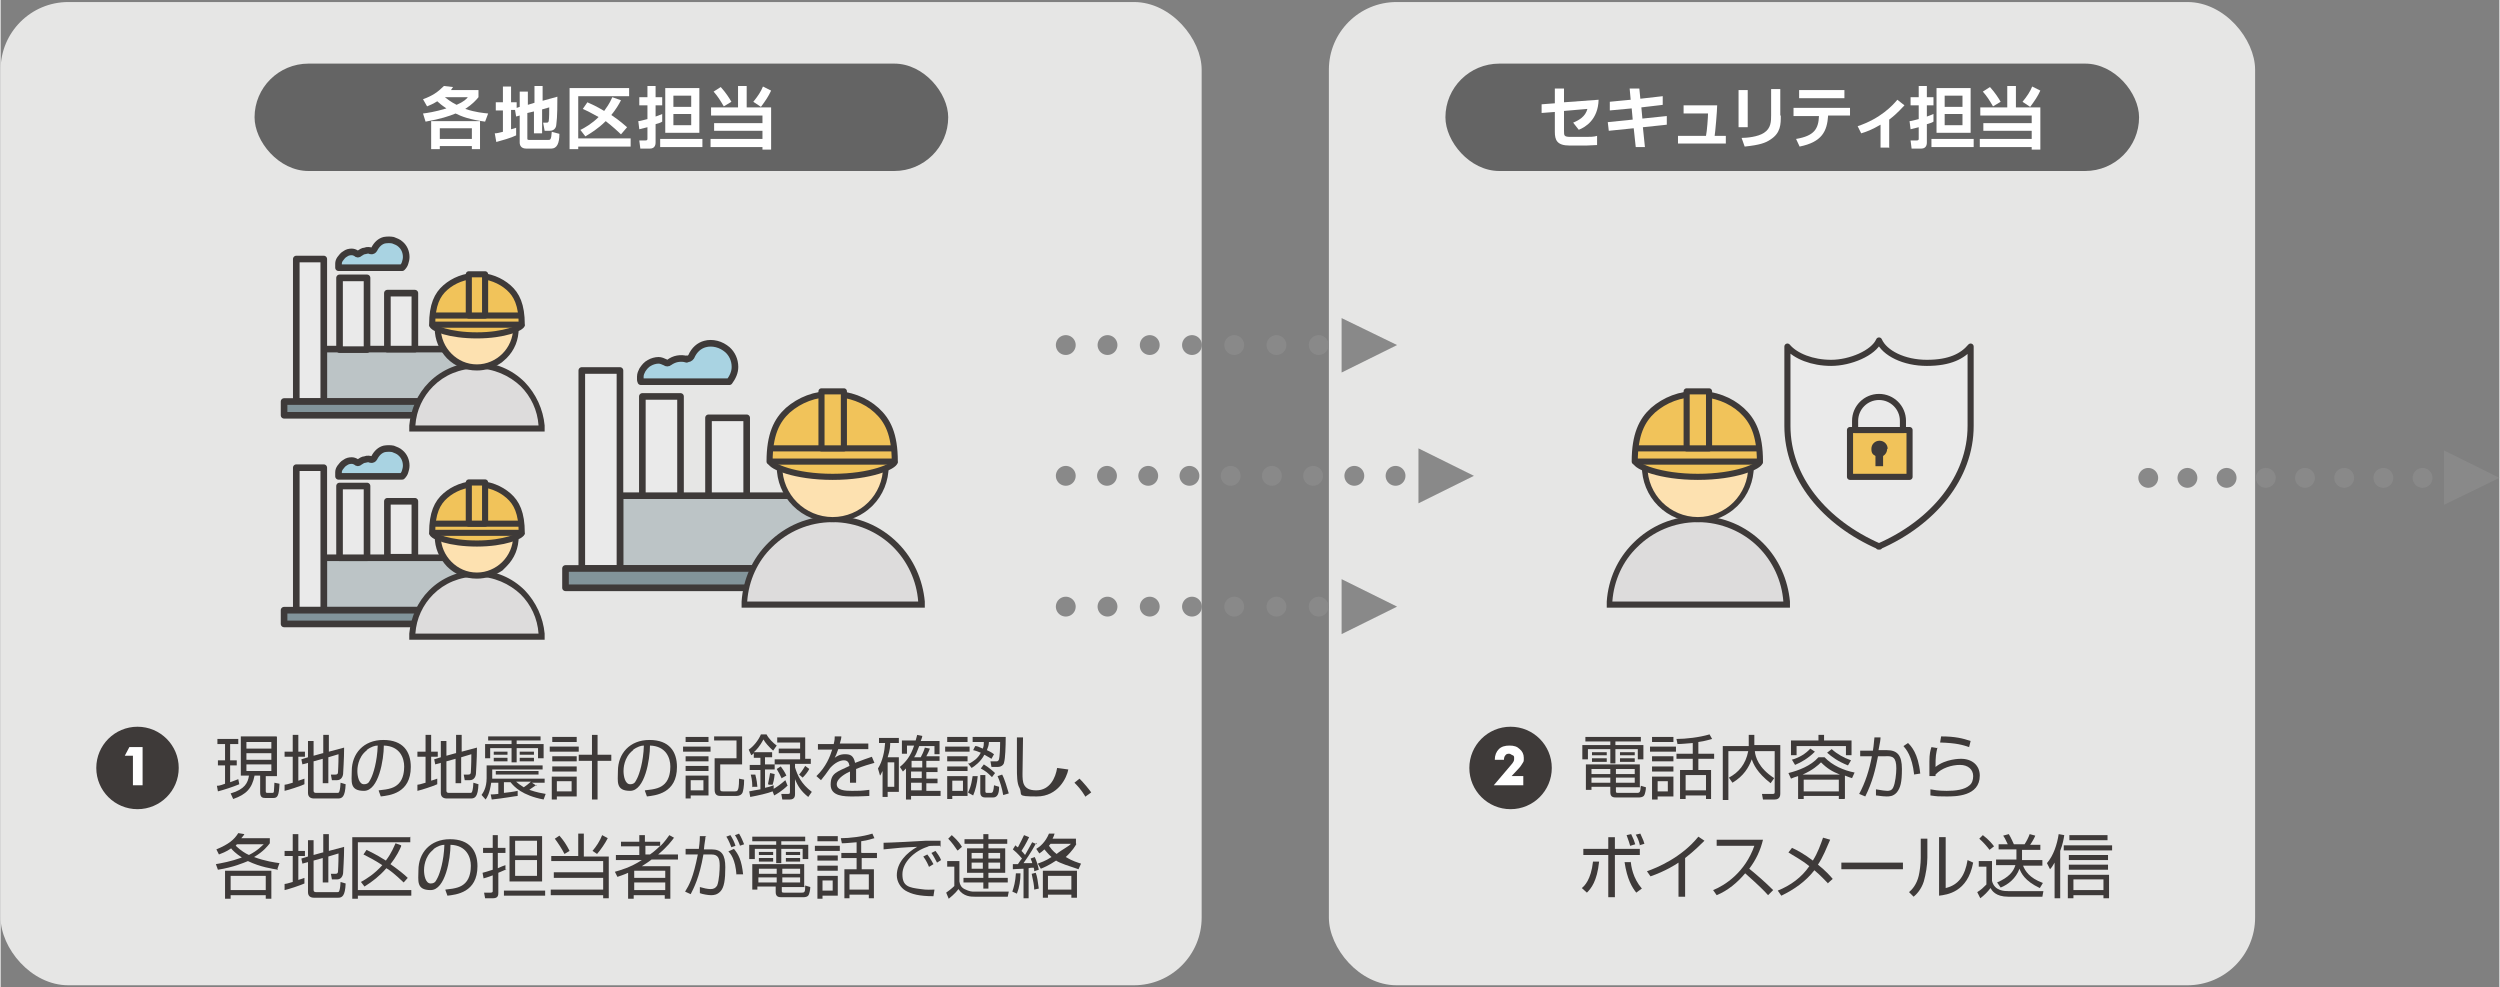 <?xml version="1.0" encoding="UTF-8"?>
<svg id="_レイヤー_2" data-name="レイヤー 2" xmlns="http://www.w3.org/2000/svg" width="173.2mm" height="68.4mm" viewBox="0 0 491 194">
  <rect x="0" y="0" width="491" height="194" fill="#808080" stroke="none"/>
  <defs>
    <style>
      .cls-1, .cls-2, .cls-3, .cls-4, .cls-5, .cls-6, .cls-7, .cls-8, .cls-9, .cls-10, .cls-11, .cls-12 {
        stroke: #3e3a39;
      }

      .cls-1, .cls-2, .cls-3, .cls-6, .cls-9 {
        fill: #f1c35a;
      }

      .cls-1, .cls-2, .cls-3, .cls-6, .cls-9, .cls-10, .cls-12 {
        stroke-width: 1.2px;
      }

      .cls-1, .cls-3, .cls-13, .cls-4, .cls-5, .cls-7, .cls-14, .cls-15, .cls-8, .cls-16, .cls-9, .cls-10, .cls-11, .cls-12 {
        stroke-linejoin: round;
      }

      .cls-2, .cls-4, .cls-5, .cls-17, .cls-18, .cls-8, .cls-9, .cls-11 {
        fill-rule: evenodd;
      }

      .cls-2, .cls-6 {
        stroke-miterlimit: 10;
      }

      .cls-19 {
        fill: #3e3a39;
      }

      .cls-19, .cls-20, .cls-21, .cls-22, .cls-23, .cls-17, .cls-24, .cls-18 {
        stroke-width: 0px;
      }

      .cls-3, .cls-13, .cls-4, .cls-5, .cls-7, .cls-14, .cls-15, .cls-8, .cls-16, .cls-10, .cls-11, .cls-12 {
        stroke-linecap: round;
      }

      .cls-20 {
        fill: #898989;
      }

      .cls-13 {
        stroke-dasharray: 0 0 0 7.7;
      }

      .cls-13, .cls-22, .cls-14, .cls-15, .cls-16, .cls-12 {
        fill: none;
      }

      .cls-13, .cls-14, .cls-15, .cls-16 {
        stroke: #898989;
        stroke-width: 3.9px;
      }

      .cls-4 {
        fill: #a9d3e2;
      }

      .cls-4, .cls-5, .cls-7, .cls-8, .cls-11 {
        stroke-width: 1.3px;
      }

      .cls-21 {
        fill: #e6e6e5;
      }

      .cls-23 {
        fill: #646464;
      }

      .cls-5 {
        fill: #bcc4c6;
      }

      .cls-17 {
        fill: #fde1b0;
      }

      .cls-24 {
        fill: #fff;
      }

      .cls-7, .cls-10, .cls-11 {
        fill: #eaeaea;
      }

      .cls-15 {
        stroke-dasharray: 0 0 0 8.1;
      }

      .cls-18 {
        fill: #dddcdc;
      }

      .cls-8 {
        fill: #82949a;
      }

      .cls-16 {
        stroke-dasharray: 0 0 0 8.3;
      }
    </style>
  </defs>
  <g id="_フォーマット" data-name="フォーマット">
    <g>
      <rect class="cls-22" width="491" height="194"/>
      <g>
        <g>
          <rect class="cls-21" y=".4" width="236" height="193.2" rx="13.3" ry="13.3"/>
          <g>
            <g>
              <ellipse class="cls-19" cx="26.9" cy="150.9" rx="8.1" ry="8.1"/>
              <path class="cls-24" d="m26,154.3v-5.8h-1.6l.9-1.7h2.6v7.5h-1.9Z"/>
            </g>
            <g>
              <path class="cls-19" d="m46.9,154.1c-1.2.5-3,1.1-4.2,1.4l-.2-1.1c.3,0,.5,0,1.6-.4v-3.6h-1.4v-1h1.4v-3.2h-1.5v-1h4.1v1h-1.6v3.2h1.3v1h-1.3v3.3c.9-.3,1.3-.5,1.6-.6l.2,1Zm7.4-9.3v7.7h-2.2v2.9c0,.3,0,.4.4.4h.8c.2,0,.4,0,.4-.3,0-.3.1-1.2.1-1.7l1,.2c-.1,2.4-.4,2.8-1.2,2.8h-1.6c-.5,0-1-.1-1-1.1v-3.3h-1.1c-.5,2.5-1.6,3.7-4.2,4.6l-.5-1.1c2.8-.8,3.4-2.1,3.6-3.5h-1.6v-7.7h7Zm-1.1,1h-4.9v1.3h4.9v-1.3Zm0,2.2h-4.9v1.3h4.9v-1.3Zm0,2.2h-4.9v1.3h4.9v-1.3Z"/>
              <path class="cls-19" d="m59.7,154.1c-.9.4-3,1.1-3.9,1.3v-1.2c.2,0,.6-.1,1.6-.4v-5.1h-1.6v-1h1.6v-3.3h1.1v3.3h1.3v1h-1.3v4.7c.7-.2.9-.3,1.2-.4v1Zm3.7-6.1v-3.6h1.1v3.3l3-.8c0,2.2-.2,5-.2,5.2-.1.7-.5,1.2-1.2,1.2h-1l-.2-1.1h.9c.4,0,.5-.2.5-.5,0-.3.1-1.2.1-3.5l-2,.6v5.1h-1.1v-4.8l-1.8.5v5.8c0,.3.2.4.5.4h4.1c.3,0,.4,0,.5-.4.1-.3.2-1.2.2-1.6l1,.3c-.1,2.5-.7,2.8-1.5,2.8h-4.7c-.7,0-1.2-.3-1.2-1.1v-5.9l-1.1.3-.2-1,1.3-.4v-3.2h1.1v2.9l1.8-.5Z"/>
              <path class="cls-19" d="m74.3,155.3c2.1-.2,3.1-.5,3.9-1.3,1-1,1.1-2.6,1.1-3.4,0-1.6-.8-4-4-4.1,0,2.7-1,8.9-3.9,8.9s-2.4-1.9-2.4-3.9c0-3.4,2.3-6.1,6.2-6.1s5.4,2.3,5.4,5.3c0,5.2-4.2,5.6-5.9,5.8l-.4-1.1Zm-2.3-7.9c-1.9,1.4-1.9,3.8-1.9,4.1,0,1,.3,2.6,1.3,2.6s1.1-.7,1.4-1.2c.4-.8,1.2-3.2,1.3-6.4-.5,0-1.3.2-2.2.9Z"/>
              <path class="cls-19" d="m85.8,154.1c-.9.4-3,1.1-3.9,1.3v-1.2c.2,0,.6-.1,1.6-.4v-5.1h-1.6v-1h1.6v-3.3h1.1v3.3h1.3v1h-1.3v4.7c.7-.2.9-.3,1.2-.4v1Zm3.7-6.1v-3.6h1.1v3.3l3-.8c0,2.2-.2,5-.2,5.2-.1.7-.5,1.2-1.2,1.2h-1l-.2-1.1h.9c.4,0,.5-.2.5-.5,0-.3.1-1.2.1-3.5l-2,.6v5.1h-1.1v-4.8l-1.8.5v5.8c0,.3.2.4.5.4h4.1c.3,0,.4,0,.5-.4.1-.3.2-1.2.2-1.6l1,.3c-.1,2.5-.7,2.8-1.5,2.8h-4.7c-.7,0-1.2-.3-1.2-1.1v-5.9l-1.1.3-.2-1,1.3-.4v-3.2h1.1v2.9l1.8-.5Z"/>
              <path class="cls-19" d="m105.3,154.2c-.2.2-1.2.8-1.4,1,1.4.5,2.6.7,3.2.8l-.4,1.1c-4.2-.8-5.8-2.5-6.5-3.4h-1.3v2.1c.9-.1,1.8-.2,2.7-.4v1c-.3,0-3,.5-5.1.7l-.2-1c.4,0,.7,0,1.5-.1v-2.2h-1.4c-.3,2.1-.8,2.9-1.1,3.3l-.8-.9c.3-.4,1-1.4,1-3.3v-2.5h11v.8h-9.9v1.8h10.3v.8h-2.5l.9.6Zm.8-9.5v.8h-4.7v.7h5.3v2.8h-1.1v-2h-4.2v2.8h-1v-2.8h-4.2v2h-1v-2.8h5.2v-.7h-4.6v-.8h10.3Zm-6.5,3v.6h-2.7v-.6h2.7Zm0,1.2v.7h-2.7v-.7h2.7Zm6.1,3.3h-8.4v-.7h8.4v.7Zm-4.4,1.4c.3.3.7.6,1.5,1.1.2-.1,1.1-.8,1.4-1.1h-2.9Zm3.5-5.9v.6h-2.8v-.6h2.8Zm0,1.2v.7h-2.8v-.7h2.8Z"/>
              <path class="cls-19" d="m113.6,146.7v1h-5.7v-1h5.7Zm-.4-1.9v1h-4.8v-1h4.8Zm0,3.8v1h-4.8v-1h4.8Zm0,2v1h-4.8v-1h4.8Zm0,2v3.9h-3.9v.6h-1v-4.5h4.8Zm-1,.9h-2.9v2h2.9v-2Zm5.1,3.6h-1.1v-7.6h-2.6v-1.2h2.6v-3.9h1.1v3.9h2.7v1.2h-2.7v7.6Z"/>
              <path class="cls-19" d="m126.6,155.3c2.1-.2,3.1-.5,3.9-1.3,1-1,1.1-2.6,1.1-3.4,0-1.6-.8-4-4-4.1,0,2.7-1,8.9-3.9,8.9s-2.4-1.9-2.4-3.9c0-3.4,2.3-6.1,6.2-6.1s5.4,2.3,5.4,5.3c0,5.2-4.2,5.6-5.9,5.8l-.4-1.1Zm-2.3-7.9c-1.9,1.4-1.9,3.8-1.9,4.1,0,1,.3,2.6,1.3,2.6s1.1-.7,1.4-1.2c.4-.8,1.2-3.2,1.3-6.4-.5,0-1.3.2-2.2.9Z"/>
              <path class="cls-19" d="m139.5,146.7v1h-5.4v-1h5.4Zm-.4-1.9v1h-4.5v-1h4.5Zm0,3.8v1h-4.5v-1h4.5Zm0,1.9v1h-4.5v-1h4.5Zm0,1.9v3.9h-3.5v.6h-1v-4.5h4.5Zm-1,.9h-2.5v2h2.5v-2Zm2.1-8.6h5.5v5.5h-4.3v4.8c0,.3,0,.5.5.5h2.4c.4,0,.5-.1.6-.4.2-.4.2-1.8.2-2.1l1,.2c0,1.4-.2,2.2-.3,2.5-.2.5-.7.7-1.2.7h-3c-.5,0-1.3,0-1.3-1.2v-6.2h4.3v-3.5h-4.4v-1Z"/>
              <path class="cls-19" d="m154.7,154.3c-1.1,1.1-2.3,1.8-2.7,2l-.3-.8c-1,.4-2.8.8-4.4,1.1l-.2-1.1c0,0,2-.4,2.2-.4v-3.8h-2.1v-1h2.1v-1.4h-1.3v-.9c-.2.2-.3.3-.5.4l-.5-1.1c.9-.6,1.9-1.8,2.4-3h1.1c.4.8,1.3,1.7,2,2.2l-.7,1c-.8-.7-1.6-1.6-1.9-2.2-.7,1.3-1.4,2.1-1.9,2.5h3.6v1h-1.4v1.4h1.9v1h-1.9v3.6c1-.2,1.4-.4,1.7-.5v.7c.4-.2,1.4-.9,2.3-1.7l.4,1Zm-7,.4c0-.5,0-1.4-.3-2.5h.9c0,.2.3.9.4,2.4h-.9Zm3.1-.7c.2-.8.3-1.6.4-2.1l.9.2c-.1,1.1-.3,1.8-.4,2.1h-.8Zm7.4-4.9h1v1h-3.1v.7c.5,1.6,1.2,3.2,3.3,4.8l-.7,1c-1.4-1.1-2.1-2.2-2.6-3.5v2.9c0,.3,0,1.1-1,1.1h-1.5l-.2-1.1h1.3c.3,0,.4,0,.4-.4v-5.4h-3v-1h5v-1.2h-4.2v-.9h4.2v-1.2h-4.5v-1h5.5v4.2Zm-4.7,3.9c-.2-.5-.7-1.4-1-1.9l.8-.5c.3.4.8,1.1,1.1,1.8l-.9.5Zm3.4-.8c.2-.2.6-.7,1.2-1.7l.8.6c-.3.6-.8,1.2-1.3,1.7l-.7-.6Z"/>
              <path class="cls-19" d="m165.2,144.7c0,.4-.1.7-.3,1.4h5.6v1.1h-5.9c-.3.9-.5,1.3-.7,1.7.4-.3,1-.7,2-.7s1.7.2,2,1.7c1.3-.5,2.4-.9,3.3-1.2l.5,1.2c-1,.3-2.2.6-3.6,1.2,0,.6,0,1.2,0,1.6s0,.8,0,1.1h-1.2c0-.4,0-.6,0-1.2s0-.7,0-1c-.7.3-2.6,1.3-2.6,2.5s1.6,1.3,3,1.3,1.8,0,3.4-.2v1.2c-.5,0-1.5.1-3.2.1s-4.4,0-4.4-2.3,1.2-2.5,3.7-3.7c-.1-.7-.4-1.1-1.1-1.1s-1.7.4-2.7,1.5c-.9,1.3-1,1.4-1.8,2.4l-.9-.8c1.9-1.8,2.7-3.9,3.1-5.2h-2.8v-1.1h3.1c.2-.8.2-1.1.2-1.5h1.3Z"/>
              <path class="cls-19" d="m176.5,148.8v6.8h-2.2v1h-1v-5.1c-.3.5-.3.7-.5.9l-.4-1.4c.9-1.4,1.3-3.4,1.4-5h-1.2v-1h3.9v1h-1.7c0,.5,0,1.3-.5,2.8h2.2Zm-.9,1h-1.3v4.8h1.3v-4.8Zm5.3-1.2c.4-.7.7-1.6.7-1.7l1,.2c-.2.5-.3.8-.7,1.5h2.6v.9h-2.6v1.3h2.2v.9h-2.2v1.3h2.2v.9h-2.2v1.5h2.8v1h-5.8v.7h-1v-6.1c-.2.2-.4.4-.6.6l-.6-.9c1.2-1,2.1-2.1,2.8-4.2h-1.4v1.6h-1v-2.6h2.7c.2-.6.2-.8.3-1.1l1,.2c0,.3-.1.4-.3,1h3.7v2.6h-1v-1.6h-3c-.4,1.1-.7,1.8-1,2.2h1.3Zm-1.9.9h0v1.3h2.1v-1.3h-2Zm2,2.1h-2.1v1.3h2.1v-1.3Zm0,2.2h-2.1v1.5h2.1v-1.5Z"/>
              <path class="cls-19" d="m190.4,146.7v1h-4.8v-1h4.8Zm-.4-1.9v1h-4v-1h4Zm0,3.8v1h-4v-1h4Zm0,2v.9h-4v-.9h4Zm0,1.9v3.9h-3v.6h-1v-4.5h4Zm-.9.9h-2.1v2h2.1v-2Zm1,2.3c.7-1.3.8-2.8.9-3.2h1c-.1,1.4-.5,2.9-.9,3.8l-.9-.5Zm.3-5.7c.7-.4,1.6-.9,2.2-2.1-.5-.2-1-.4-1.5-.5l.4-.8c.4,0,.6.1,1.5.5.2-.5.2-.9.2-1.3h-2.2v-1h6.5c0,2-.1,4.2-.3,4.9,0,.3-.3,1-1.3,1h-1.2l-.2-1.1h1.2c.4,0,.5-.4.5-.5.1-.4.2-1.8.2-3.3h-2.2c0,.6-.2,1.1-.4,1.6.9.4,1.1.6,1.4.8l-.5.9c-.3-.2-.7-.4-1.4-.8-.7,1.4-2,2.3-2.5,2.6l-.7-.9Zm3.1,2.4v3c0,.2,0,.4.3.4h.8c.4,0,.5-.4.6-1.5l1,.3c0,1.3-.3,2.1-1.2,2.1h-1.5c-.4,0-1-.1-1-1v-3.4h1Zm1.3.3c-1-1-1.3-1.2-2.2-1.7l.6-.8c1,.6,1.9,1.4,2.2,1.7l-.6.8Zm2.2,3.5c-.2-1.2-.6-2.6-1.1-3.7l.9-.3c.5.9,1,2.7,1.3,3.7l-1,.3Z"/>
              <path class="cls-19" d="m200.9,144.9c0,.1-.1,6-.1,7.1,0,1.6,0,3.3,2.7,3.3s3.8-2.5,4.1-4.4l2.2.3c-.3,1.6-2,5.3-6.2,5.3s-2.7-.3-3.4-1.7c-.5-.9-.5-2.4-.5-4s0-5.1,0-5.9h1.3Z"/>
              <path class="cls-19" d="m213.2,156.6c-.9-1.5-1.7-2.3-2.2-2.8l1-.8c.8.8,1.8,2,2.3,2.7l-1.1.8Z"/>
              <path class="cls-19" d="m54.5,170.9c-1.1-.2-3.4-.5-5.9-1.7-1,.4-2.8,1.2-5.9,1.7l-.4-1.1c1.1-.2,2.9-.5,5.1-1.3-1.2-.8-1.9-1.5-2.1-1.8-1,.7-1.9,1-2.4,1.2l-.5-1c2.4-1,3.5-1.9,4.3-3.2l1.2.2c-.2.4-.4.5-.6.8h5.6v1c-.4.5-1.2,1.6-3.1,2.7,2.1.8,4.2,1.1,5,1.2l-.4,1.1Zm-1.3,5.7h-1.1v-.7h-6.9v.7h-1.1v-5.5h9.1v5.5Zm-1.1-4.5h-6.9v2.8h6.9v-2.8Zm-5.6-6.2c-.1,0-.2.1-.3.3,1.1,1,1.9,1.5,2.6,1.8,1.8-.9,2.5-1.8,2.9-2.1h-5.1Z"/>
              <path class="cls-19" d="m59.7,173.6c-.9.4-3,1.1-3.9,1.3v-1.2c.2,0,.6-.1,1.6-.4v-5.1h-1.6v-1h1.6v-3.3h1.1v3.3h1.3v1h-1.3v4.7c.7-.2.9-.3,1.2-.4v1Zm3.7-6.1v-3.6h1.1v3.3l3-.8c0,2.2-.2,5-.2,5.2-.1.7-.5,1.2-1.2,1.2h-1l-.2-1.1h.9c.4,0,.5-.2.5-.5,0-.3.1-1.2.1-3.5l-2,.6v5.1h-1.1v-4.8l-1.8.5v5.8c0,.3.2.4.5.4h4.1c.3,0,.4,0,.5-.4.1-.3.2-1.2.2-1.6l1,.3c-.1,2.5-.7,2.8-1.5,2.8h-4.7c-.7,0-1.2-.3-1.2-1.1v-5.9l-1.1.3-.2-1,1.3-.4v-3.2h1.1v2.9l1.8-.5Z"/>
              <path class="cls-19" d="m80.5,164.4v1.1h-10.3v9.4h10.5v1.1h-10.5v.6h-1.1v-12.1h11.3Zm-1.8,1.9c-.3.7-.9,2-2.1,3.5,1.7,1.2,2.8,2.1,3.4,2.7l-.8.9c-1.8-1.7-2.7-2.4-3.4-2.8-1.3,1.5-2.7,2.6-4.3,3.6l-.7-.9c1.1-.6,2.7-1.6,4.2-3.3-1.5-1-2.9-1.7-3.7-2.1l.6-.9c1.9.9,3,1.6,3.8,2.1,1.2-1.6,1.6-2.8,1.9-3.4l1.1.4Z"/>
              <path class="cls-19" d="m87.4,174.8c2.1-.2,3.1-.5,3.9-1.3,1-1,1.1-2.6,1.1-3.4,0-1.6-.8-4-4-4.1,0,2.7-1,8.9-3.9,8.9s-2.4-1.9-2.4-3.9c0-3.4,2.3-6.1,6.2-6.1s5.4,2.3,5.4,5.3c0,5.2-4.2,5.6-5.9,5.8l-.4-1.1Zm-2.3-7.9c-1.9,1.4-1.9,3.8-1.9,4.1,0,1,.3,2.6,1.3,2.6s1.1-.7,1.4-1.2c.4-.8,1.2-3.2,1.3-6.4-.5,0-1.3.2-2.2.9Z"/>
              <path class="cls-19" d="m99.4,170.8c-.4.2-.7.3-1.6.7v3.9c0,.4,0,1.1-1,1.1h-1.6l-.2-1.1h1.3c.4,0,.4-.2.4-.3v-3.1c-1,.4-1.5.5-1.8.6l-.2-1.1c.5-.1,1-.3,2-.6v-3.3h-1.9v-1h1.9v-2.5h1v2.5h1.5v1h-1.5v3c.7-.3,1.1-.5,1.5-.6v1Zm7.6,5.2h-8.1v-1h8.1v1Zm-.6-2.8h-6.4v-8.9h6.4v8.9Zm-1-8h-4.3v2.9h4.3v-2.9Zm0,3.8h-4.3v3.1h4.3v-3.1Z"/>
              <path class="cls-19" d="m114.6,163.9v4.4h4.9v8.2h-1.1v-.6h-10.3v-1.1h10.3v-2.3h-9.7v-1.1h9.7v-2.2h-10.2v-1h5.3v-4.4h1.1Zm-3.8,3.9c-.5-1-1.3-2.2-1.9-3l.9-.6c.8.9,1.4,1.8,2,3l-1,.6Zm5.5-.6c.7-.8,1.5-2,1.9-3.1l1.1.6c-.5,1-1.4,2.3-2.1,3.1l-.9-.6Z"/>
              <path class="cls-19" d="m132.4,164.5c-.5.7-1.4,1.9-3.2,3.4h3.9v1h-5.2c-.6.5-1.3.9-1.9,1.3h5.6v6.4h-1.1v-.7h-6.1v.7h-1.1v-5.1c-1.1.5-1.6.6-2.1.8l-.5-1c1-.3,3-.8,5.3-2.3h-5.1v-1h4.6v-1.7h-3.6v-.9h3.6v-1.3h1.1v1.3h3v.9c1-1,1.5-1.8,1.8-2.2l.9.5Zm-1.8,6.6h-6.1v1.4h6.1v-1.4Zm0,2.3h-6.1v1.5h6.1v-1.5Zm-3-5.5c.3-.2,1-.7,2-1.7h-2.9v1.7h.9Z"/>
              <path class="cls-19" d="m138.5,164.4c0,.6-.2,1.2-.3,2.5h1.5c2,0,2.7,1.1,2.7,3.5s-.2,4-1,4.8c-.6.6-1.2.7-1.8.7s-1.7-.2-2.2-.4v-1.2c.7.2,1.5.4,2.1.4s1-.2,1.3-.7c.4-1,.5-3.1.5-3.9,0-1.4-.3-2.2-1.6-2.2h-1.6c-.8,4.6-1.9,6.6-2.5,7.8l-1.1-.5c.8-1.3,1.6-2.7,2.5-7.3h-2.4s0-1.1,0-1.1h2.6c.2-1.5.2-2.1.2-2.5h1.3Zm5.1,2.1c-.5-1.3-.8-1.8-1-2.1l.8-.3c.4.6.8,1.4,1,2.1l-.9.3Zm1,5.5c-.2-3.2-1.2-4.3-1.6-4.7l1.1-.5c.9,1.1,1.5,2.2,1.8,5h-1.3Zm.7-5.8c-.2-.6-.6-1.5-1-2.1l.8-.3c.5.8.7,1.4,1,2.1l-.9.3Z"/>
              <path class="cls-19" d="m158.2,165.3h-4.8v.7h5.3v2.8h-1.1v-2h-4.2v2.8h-1v-2.8h-4.2v2h-1.1v-2.8h5.3v-.7h-4.7v-.9h10.4v.9Zm-.1,9h-4.6v.7c0,.3,0,.4.4.4h3.5c.6,0,.7-.1.7-1.4l1,.3c0,.6-.2,1.3-.3,1.5-.2.5-.9.5-1.1.5h-4.2c-.5,0-1.2,0-1.2-1v-1.1h-3.6v.6h-1v-5h10.2v4.4Zm-5.6-1.9h-3.6v1h3.6v-1Zm0-1.7h-3.5v1h3.5v-1Zm-.7-3.3v.6h-2.8v-.6h2.8Zm0,1.2v.7h-2.8v-.7h2.8Zm5.3,2.1h-3.5v1h3.5v-1Zm0,1.7h-3.5v1h3.5v-1Zm0-5v.6h-2.8v-.6h2.8Zm0,1.2v.7h-2.8v-.7h2.8Z"/>
              <path class="cls-19" d="m164.9,166.2v1h-4.9v-1h4.9Zm-.4-1.9v1h-4v-1h4Zm0,3.8v1h-4v-1h4Zm0,2v1h-4v-1h4Zm0,2v3.9h-3v.6h-1v-4.5h4Zm-1,.9h-2v2h2v-2Zm5.7-5.4h3v1h-3v2.2h2.4v5.7h-1v-.7h-3.8v.7h-1v-5.7h2.4v-2.2h-3v-1h3v-2.1c-1.4.1-2.1.2-2.9.2l-.2-1c1.7,0,4.3-.3,6.2-.9l.4.9c-.5.1-1.1.4-2.6.6v2.2Zm1.4,4.2h-3.8v3h3.8v-3Z"/>
              <path class="cls-19" d="m184.6,166.2c-.4,0-.8,0-1.3,0s-.9,0-1.2.2c-2.5.8-4.9,3-4.9,5.4s1.3,2.6,3.6,2.9c1.2.2,2.1.1,2.7.1l-.2,1.3c-2.8,0-4.3-.4-5.5-1.1-1-.6-1.7-1.8-1.7-3,0-2.5,1.9-4.4,4-5.6-2.6.1-3.8.2-6.6.5v-1.3c1,0,7-.3,8.3-.4.4,0,2.7,0,2.9,0v1.3Zm-2.2,4.1c-.1-.3-.5-1.2-1.1-2l.8-.4c.6.8,1,1.5,1.2,1.9l-.8.5Zm1.6-.8c-.5-.9-.6-1.2-1.1-1.9l.8-.4c.3.4.9,1.2,1.1,1.8l-.8.5Z"/>
              <path class="cls-19" d="m188.4,169.2v4c.1.7.4,1.2,1,1.5,1,.5,1.5.5,1.9.5h6.8l-.2,1h-6.5c-.7,0-2.2,0-3.2-1.5-.7,1-1.7,1.7-1.9,1.9l-.5-1.2c.3-.2,1.1-.8,1.6-1.3v-3.8h-1.4v-1.1h2.5Zm-.4-2.1c-.4-.6-1.1-1.6-1.8-2.3l.7-.7c.3.3,1.3,1.1,2,2.3l-.8.7Zm9.8-1.3h-3.7v.9h3.3v4.8h-3.3v1h3.8v.9h-3.8v1.2h-1v-1.2h-3.9v-.9h3.9v-1h-3.2v-4.8h3.2v-.9h-3.7v-.9h3.7v-1h1v1h3.7v.9Zm-4.8,1.8h-2.2v1.1h2.2v-1.1Zm0,1.9h-2.2v1.2h2.2v-1.2Zm3.4-1.9h-2.3v1.1h2.3v-1.1Zm0,1.9h-2.3v1.2h2.3v-1.2Z"/>
              <path class="cls-19" d="m198.8,175.2c.3-.9.6-1.9.7-3.6h.9c0,1.4-.2,2.7-.7,4l-.9-.4Zm4.7-9.6c-.3.6-1.2,2.2-2.5,4,.4,0,1.3,0,1.7,0,0-.3-.2-.5-.3-.9l.8-.3c.3.6.7,1.8.8,2.5l-.9.3c0-.3,0-.4-.1-.7-.2,0-.7,0-1,.1v5.9h-1v-5.8c-.5,0-1.9.1-2.1.1v-1c.2,0,.3,0,1,0,.4-.6.6-.9.8-1.1-.1-.1-.8-1-1.8-1.8l.5-.8c.2.2.3.3.5.4.5-.9,1-2,1.2-2.4l1,.4c-.5,1.1-1.4,2.6-1.5,2.7.1.1.5.5.7.8.7-1.2,1-1.8,1.4-2.5l.9.4Zm-.4,9.2c0-.7-.2-1.8-.5-3.1l.8-.2c.3.8.4,1.6.6,3.1l-.9.2Zm8.3-9c-.2.4-.8,1.4-2.1,2.6,1.3.8,2.4,1.1,3,1.3l-.5,1.1c-1.8-.6-3.7-1.2-4.4-1.7-1.5,1-2.5,1.4-3,1.6l-.6-1c.5-.2,1.5-.5,2.7-1.3-.8-.7-1.1-1.2-1.4-1.5-.4.4-.7.6-1,.8l-.6-.9c.7-.4,1.8-1.3,2.5-3h1.1c-.1.4-.2.6-.4,1h4.6v1Zm0,10.6h-1v-.6h-4.6v.6h-1v-5.3h6.7v5.3Zm-1-4.3h-4.6v2.7h4.6v-2.7Zm-4.1-6.3c-.1.2-.2.2-.3.4.3.4.7,1,1.5,1.6,1.1-.9,2.6-1.6,2.8-2h-4Z"/>
            </g>
          </g>
          <g>
            <g>
              <g>
                <path class="cls-5" d="m63.5,78.9h29v-8.6c0-.5-.2-.9-.5-1.2h0c-.3-.3-.7-.5-1.2-.5h-27.3v10.3Z"/>
                <rect class="cls-7" x="76" y="57.6" width="5.4" height="11"/>
                <rect class="cls-7" x="66.6" y="54.6" width="5.4" height="14.1"/>
                <polygon class="cls-11" points="58.1 78.9 63.5 78.9 63.5 68.2 63.5 50.9 58.1 50.9 58.1 78.9"/>
                <polygon class="cls-8" points="93.9 78.9 92.9 78.9 63 78.9 56.8 78.9 55.7 78.9 55.7 81.6 93.9 81.6 93.9 78.9"/>
                <path class="cls-4" d="m72.9,49.3c-.4-.1-.8-.2-1.3,0-.4,0-.8.3-1.1.5-.2.2-.4.2-.6,0h0c-.3-.2-.6-.3-.9-.3-.5,0-.9.1-1.3.4-.4.2-.7.6-1,1-.2.3-.3.6-.3.9,0,.1,0,.2,0,.4s0,.2,0,.4h0s0,0,0,0h12.5c.3-.3.5-.6.6-1,.1-.3.2-.7.2-1.1,0-1-.4-1.9-1.1-2.5-.4-.4-1-.6-1.5-.8-.5-.1-1.1-.1-1.7,0-.8.2-1.5.8-2,1.8-.1.2-.4.4-.7.3h0Z"/>
              </g>
              <g>
                <g>
                  <g>
                    <path class="cls-18" d="m80.9,84.3v-.6c.3-3.1,1.6-5.9,3.7-8.1,2.4-2.4,5.6-3.7,9-3.7,3.4,0,6.6,1.3,9,3.7,2.2,2.2,3.5,5,3.7,8.1v.6s-25.4,0-25.4,0Z"/>
                    <path class="cls-19" d="m93.6,72.4c3.3,0,6.4,1.4,8.6,3.5,2,2,3.3,4.7,3.5,7.7h-24.2c.2-3,1.5-5.7,3.5-7.7,2.2-2.2,5.2-3.5,8.6-3.5h0m0-1.2h0c-3.5,0-6.9,1.4-9.4,3.9-2.3,2.3-3.6,5.3-3.9,8.5v1.2c0,0,1.2,0,1.2,0h25.4v-1.2c-.3-3.2-1.7-6.2-3.9-8.5-2.5-2.5-5.8-3.9-9.4-3.9h0Z"/>
                  </g>
                  <g>
                    <path class="cls-17" d="m93.6,72.2c-2.1,0-4-.8-5.4-2.3-1.5-1.5-2.3-3.4-2.3-5.4s.8-4,2.3-5.4c1.5-1.5,3.4-2.3,5.4-2.3s4,.8,5.4,2.3c1.5,1.5,2.3,3.4,2.3,5.4s-.8,4-2.3,5.4l-.4.4h0c-1.4,1.2-3.2,1.9-5.1,1.9h0Z"/>
                    <path class="cls-19" d="m93.6,57.4c2,0,3.8.8,5,2.1,1.3,1.3,2.1,3.1,2.1,5s-.8,3.7-2.1,5h0c-1.3,1.3-3.1,2.1-5,2.1h0c-2,0-3.7-.8-5-2.1-1.3-1.3-2.1-3.1-2.1-5s.8-3.7,2.1-5c1.3-1.3,3.1-2.1,5-2.1m0-1.2c-2.2,0-4.3.9-5.9,2.4-1.6,1.6-2.4,3.6-2.4,5.9s.9,4.3,2.4,5.9c1.6,1.6,3.6,2.4,5.9,2.4,1.8,0,3.5-.6,4.9-1.6h0c0,0,.9-.8.9-.8,1.6-1.6,2.4-3.6,2.4-5.9s-.9-4.3-2.4-5.9c-1.6-1.6-3.6-2.4-5.9-2.4h0Z"/>
                  </g>
                </g>
                <path class="cls-2" d="m84.8,63.8c0,.7,3.4,2.1,8.8,2.1s8.8-1.5,8.8-2.1"/>
                <g>
                  <path class="cls-9" d="m102.4,63.8c0-3.9-1-5.9-2.6-7.3-1.6-1.4-3.8-2.3-6.2-2.3s-4.6.9-6.2,2.3c-1.6,1.4-2.6,3.4-2.6,7.3h17.6Z"/>
                  <line class="cls-6" x1="84.8" y1="62" x2="102.3" y2="62"/>
                  <rect class="cls-1" x="92" y="53.9" width="3.2" height="8.1"/>
                </g>
              </g>
            </g>
            <g>
              <g>
                <path class="cls-5" d="m63.5,119.9h29v-8.6c0-.5-.2-.9-.5-1.2h0c-.3-.3-.7-.5-1.2-.5h-27.3v10.3Z"/>
                <rect class="cls-7" x="76" y="98.5" width="5.4" height="11"/>
                <rect class="cls-7" x="66.6" y="95.5" width="5.4" height="14.1"/>
                <polygon class="cls-11" points="58.1 119.9 63.5 119.9 63.5 109.1 63.5 91.9 58.1 91.9 58.1 119.9"/>
                <polygon class="cls-8" points="93.9 119.9 92.9 119.9 63 119.9 56.8 119.9 55.7 119.9 55.7 122.6 93.9 122.6 93.9 119.9"/>
                <path class="cls-4" d="m72.9,90.3c-.4-.1-.8-.2-1.3,0-.4,0-.8.3-1.1.5-.2.2-.4.2-.6,0h0c-.3-.2-.6-.3-.9-.3-.5,0-.9.1-1.3.4-.4.2-.7.6-1,1-.2.3-.3.6-.3.9,0,.1,0,.2,0,.4s0,.2,0,.4h0s0,0,0,0h12.5c.3-.3.5-.6.6-1,.1-.3.2-.7.2-1.1,0-1-.4-1.9-1.1-2.5-.4-.4-1-.6-1.5-.8-.5-.1-1.1-.1-1.7,0-.8.2-1.5.8-2,1.8-.1.2-.4.4-.7.3h0Z"/>
              </g>
              <g>
                <g>
                  <g>
                    <path class="cls-18" d="m80.9,125.2v-.6c.3-3.1,1.6-5.9,3.7-8.1,2.4-2.4,5.6-3.7,9-3.7,3.4,0,6.6,1.3,9,3.7,2.2,2.2,3.5,5,3.7,8.1v.6s-25.4,0-25.4,0Z"/>
                    <path class="cls-19" d="m93.6,113.3c3.3,0,6.4,1.4,8.6,3.5,2,2,3.3,4.7,3.5,7.7h-24.2c.2-3,1.5-5.7,3.5-7.7,2.2-2.2,5.2-3.5,8.6-3.5h0m0-1.2h0c-3.5,0-6.9,1.4-9.4,3.9-2.3,2.3-3.6,5.3-3.9,8.5v1.2c0,0,1.2,0,1.2,0h25.4v-1.2c-.3-3.2-1.7-6.2-3.9-8.5-2.5-2.5-5.8-3.9-9.4-3.9h0Z"/>
                  </g>
                  <g>
                    <path class="cls-17" d="m93.6,113.1c-2.1,0-4-.8-5.4-2.3-1.5-1.5-2.3-3.4-2.3-5.4s.8-4,2.3-5.4c1.5-1.5,3.4-2.3,5.4-2.3s4,.8,5.4,2.3c1.5,1.5,2.3,3.4,2.3,5.4s-.8,4-2.3,5.4l-.4.4h0c-1.4,1.2-3.2,1.9-5.1,1.9h0Z"/>
                    <path class="cls-19" d="m93.6,98.3c2,0,3.8.8,5,2.1,1.3,1.3,2.1,3.1,2.1,5s-.8,3.7-2.1,5h0c-1.3,1.3-3.1,2.1-5,2.1h0c-2,0-3.7-.8-5-2.1-1.3-1.3-2.1-3.1-2.1-5s.8-3.7,2.1-5c1.3-1.3,3.1-2.1,5-2.1m0-1.2c-2.2,0-4.3.9-5.9,2.4-1.6,1.6-2.4,3.6-2.4,5.9s.9,4.3,2.4,5.9c1.6,1.6,3.6,2.4,5.9,2.4,1.8,0,3.5-.6,5-1.6h0c0,0,.8-.8.8-.8,1.6-1.6,2.4-3.6,2.4-5.9s-.9-4.3-2.4-5.9c-1.6-1.6-3.6-2.4-5.9-2.4h0Z"/>
                  </g>
                </g>
                <path class="cls-2" d="m84.8,104.7c0,.7,3.4,2.1,8.8,2.1s8.8-1.5,8.8-2.1"/>
                <g>
                  <path class="cls-9" d="m102.4,104.7c0-3.9-1-5.9-2.6-7.3-1.6-1.4-3.8-2.3-6.2-2.3s-4.6.9-6.2,2.3c-1.6,1.4-2.6,3.4-2.6,7.3h17.6Z"/>
                  <line class="cls-6" x1="84.8" y1="102.9" x2="102.3" y2="102.9"/>
                  <rect class="cls-1" x="92" y="94.8" width="3.2" height="8.1"/>
                </g>
              </g>
            </g>
            <g>
              <g>
                <path class="cls-5" d="m121.7,111.7h40.3v-11.9c0-.7-.3-1.3-.7-1.7h0c-.4-.4-1-.7-1.7-.7h-37.9v14.3Z"/>
                <rect class="cls-7" x="139.1" y="82.1" width="7.5" height="15.3"/>
                <rect class="cls-7" x="126.1" y="77.9" width="7.5" height="19.5"/>
                <polygon class="cls-11" points="114.2 111.7 121.7 111.7 121.7 96.8 121.7 72.8 114.2 72.8 114.2 111.7"/>
                <polygon class="cls-8" points="164 111.7 162.6 111.7 121.1 111.7 112.4 111.7 111 111.7 111 115.5 164 115.5 164 111.7"/>
                <path class="cls-4" d="m134.8,70.6c-.6-.2-1.2-.2-1.8-.1-.6.1-1.2.4-1.6.7-.2.2-.6.2-.8,0h0c-.4-.2-.9-.4-1.3-.4-.6,0-1.3.2-1.8.5-.6.3-1,.8-1.4,1.4-.2.4-.4.8-.4,1.3,0,.2,0,.3,0,.5s0,.3.1.5h0s0,0,0,0h17.4c.3-.4.6-.9.8-1.4.2-.5.3-1,.3-1.5,0-1.4-.6-2.6-1.5-3.4-.6-.5-1.3-.9-2.1-1.1-.8-.2-1.6-.2-2.3,0-1.1.3-2.1,1.1-2.7,2.5-.2.3-.6.5-.9.4h0Z"/>
              </g>
              <g>
                <g>
                  <g>
                    <path class="cls-18" d="m146.1,118.9v-.6c.3-4.2,2.1-8.1,5.1-11.1,3.3-3.3,7.6-5.1,12.3-5.1,4.7,0,9,1.8,12.3,5.1,3,3,4.8,6.9,5.1,11.1v.6s-34.8,0-34.8,0Z"/>
                    <path class="cls-19" d="m163.5,102.6c4.6,0,8.9,1.9,11.9,4.9,2.8,2.8,4.6,6.6,4.9,10.7h-33.6c.3-4.2,2.1-8,4.9-10.7,3-3,7.2-4.9,11.9-4.9h0m0-1.2h0c-4.8,0-9.3,1.9-12.7,5.3-3.1,3.1-4.9,7.1-5.2,11.5v1.2c0,0,1.2,0,1.2,0h34.8v-1.2c-.4-4.3-2.2-8.4-5.3-11.5-3.4-3.4-7.9-5.3-12.7-5.3h0Z"/>
                  </g>
                  <g>
                    <path class="cls-17" d="m163.5,102.1c-2.8,0-5.4-1.1-7.4-3.1s-3.1-4.6-3.1-7.4,1.1-5.4,3.1-7.4c2-2,4.6-3.1,7.4-3.1s5.4,1.1,7.4,3.1c2,2,3.1,4.6,3.1,7.4s-1.1,5.4-3.1,7.4l-.4.4h0c-1.9,1.7-4.4,2.6-7,2.7h0Z"/>
                    <path class="cls-19" d="m163.5,81.8c2.7,0,5.2,1.1,7,2.9,1.8,1.8,2.9,4.3,2.9,7s-1.1,5.2-2.9,7h0c-1.8,1.8-4.3,2.9-7,2.9h0c-2.7,0-5.2-1.1-7-2.9-1.8-1.8-2.9-4.3-2.9-7s1.1-5.2,2.9-7c1.8-1.8,4.3-2.9,7-2.9m0-1.2c-3,0-5.7,1.1-7.8,3.2-2.1,2.1-3.2,4.9-3.2,7.8s1.1,5.7,3.2,7.8c2.1,2.1,4.9,3.2,7.8,3.2,2.6,0,5-.9,6.9-2.4h0s.9-.8.9-.8c2.1-2.1,3.2-4.9,3.2-7.8s-1.2-5.7-3.2-7.8c-2.1-2.1-4.9-3.2-7.8-3.2h0Z"/>
                  </g>
                </g>
                <path class="cls-2" d="m151.3,90.7c0,.9,4.7,3,12.2,3s12.2-2.1,12.2-3"/>
                <g>
                  <path class="cls-9" d="m175.7,90.7c0-5.4-1.4-8.1-3.6-10.1-2.2-2-5.3-3.2-8.7-3.2s-6.4,1.2-8.7,3.2c-2.2,2-3.6,4.8-3.6,10.1h24.5Z"/>
                  <line class="cls-6" x1="151.4" y1="88.1" x2="175.6" y2="88.1"/>
                  <rect class="cls-1" x="161.3" y="76.9" width="4.4" height="11.2"/>
                </g>
              </g>
            </g>
          </g>
          <rect class="cls-23" x="49.9" y="12.5" width="136.3" height="21.1" rx="10.6" ry="10.6"/>
          <g>
            <path class="cls-24" d="m83,19.5c1.9-.7,2.9-1.4,4.1-2.6l1.8.2c-.2.3-.3.4-.4.6h5.4v1.4c-.4.5-1.2,1.4-2.6,2.3,2.1.7,3.6.8,4.5.9l-.6,1.6c-3-.4-4.6-1-5.8-1.6-1.2.5-3,1.1-5.9,1.6l-.5-1.6c.8-.1,2.3-.3,4.6-1-.9-.6-1.5-1.1-1.8-1.4-.8.5-1.5.8-2,1l-.8-1.4Zm11.2,4.3v5.5h-1.6v-.6h-6.3v.6h-1.7v-5.5h9.6Zm-7.9,1.4v2.1h6.3v-2.1h-6.3Zm1-6.1c.4.3,1.1.9,2.3,1.5,1.4-.6,2-1.2,2.2-1.5h-4.5Z"/>
            <path class="cls-24" d="m101.1,21.6h-.8v3.8c.5-.1.7-.2,1-.3v1.5c-1,.5-2.8,1-3.9,1.3l-.3-1.7c.4,0,.8-.1,1.6-.3v-4.2h-1.4v-1.6h1.4v-3.1h1.6v3.1h1.1v1.1l.6-.2v-3h1.6v2.6l1.3-.4v-3.3h1.6v2.9l2.9-.8c0,1.2,0,4.1-.2,5.4,0,.4-.2,1.3-1.3,1.3h-1l-.3-1.6h.6c.3,0,.4,0,.5-.3.1-.5.1-2.1.1-2.7l-1.4.4v4.7h-1.6v-4.3l-1.3.3v5c0,.2,0,.3.4.3h3.7c.4,0,.6,0,.7-1.6l1.5.4c0,1.9-.5,2.9-1.6,2.9h-4.9c-1,0-1.3-.6-1.3-1.2v-5.3l-.7.2-.2-1.2Z"/>
            <path class="cls-24" d="m111.8,17.3h11.7v1.6h-10v8.3h10.3v1.6h-10.3v.5h-1.7v-12Zm2,8.3c1-.5,2.4-1.3,3.7-2.6-1.6-.9-2.6-1.4-3.1-1.6l.9-1.3c.7.3,1.8.8,3.3,1.7.4-.6,1-1.3,1.6-2.7l1.7.6c-.4.8-1,1.8-1.9,2.9,1.8,1.2,2.6,2,3.1,2.4l-1.2,1.4c-.5-.5-1.6-1.5-3-2.6-1.5,1.5-3,2.4-4,3l-1-1.3Z"/>
            <path class="cls-24" d="m125.3,23.8c.4,0,.9-.2,1.8-.4v-2.7h-1.6v-1.6h1.6v-2.2h1.6v2.2h1.3v1.6h-1.3v2.2c.3-.1.6-.2,1.3-.5v1.5c-.3.2-.6.3-1.3.5v3.6c0,.2,0,1.2-1.1,1.2h-1.9l-.2-1.6h1.2c.3,0,.4-.1.4-.3v-2.3c-.8.2-1.2.3-1.6.4l-.2-1.6Zm12.6,3.5v1.6h-8.3v-1.6h8.3Zm-.6-10v8.8h-6.7v-8.8h6.7Zm-5.1,1.5v2.2h3.5v-2.2h-3.5Zm0,3.6v2.2h3.5v-2.2h-3.5Z"/>
            <path class="cls-24" d="m144.9,16.9h1.7v4.2h4.8v8.3h-1.7v-.5h-10.2v-1.6h10.2v-1.6h-9.5v-1.5h9.5v-1.5h-10.1v-1.6h5.3v-4.2Zm-3.4.2c1,1.1,1.7,2.2,2.1,2.9l-1.5.9c-.7-1.2-1.2-2-2-2.9l1.4-.9Zm9.9.7c-.5,1.1-1.1,2-2,3.2l-1.5-1c.9-1.1,1.5-2,1.9-3l1.6.8Z"/>
          </g>
        </g>
        <g>
          <rect class="cls-21" x="261" y=".4" width="182" height="193.2" rx="13.3" ry="13.3"/>
          <g>
            <g>
              <ellipse class="cls-19" cx="296.7" cy="150.9" rx="8.1" ry="8.1"/>
              <path class="cls-24" d="m299.2,154.3h-5.8l3.4-4c.2-.2.4-.5.5-.7s.1-.4.1-.6c0-.3,0-.5-.3-.6s-.4-.3-.7-.3-.6.1-.7.3c-.2.2-.3.5-.3.9h0c0,0-1.8,0-1.8,0h0c0-.9.3-1.6.8-2.1s1.2-.7,2.1-.7,1.5.2,2,.7c.5.4.8,1,.8,1.7s0,.7-.2,1c-.2.3-.4.7-.8,1.1l-1.4,1.5h2.3v1.6Z"/>
            </g>
            <g>
              <path class="cls-19" d="m322.3,145.7h-5v.7h5.5v2.8h-1.1v-2h-4.4v2.8h-1v-2.8h-4.4v2h-1.1v-2.8h5.5v-.7h-4.9v-.9h10.9v.9Zm-.1,9h-4.8v.7c0,.3,0,.4.4.4h3.7c.6,0,.7-.1.8-1.4l1,.3c0,.6-.2,1.3-.3,1.5-.2.5-1,.5-1.1.5h-4.4c-.5,0-1.2,0-1.2-1v-1.1h-3.7v.6h-1.1v-5h10.6v4.4Zm-5.9-1.9h-3.7v1h3.7v-1Zm0-1.7h-3.7v1h3.7v-1Zm-.7-3.3v.6h-2.9v-.6h2.9Zm0,1.2v.7h-2.9v-.7h2.9Zm5.5,2.1h-3.7v1h3.7v-1Zm0,1.7h-3.7v1h3.7v-1Zm0-5v.6h-2.9v-.6h2.9Zm0,1.2v.7h-2.9v-.7h2.9Z"/>
              <path class="cls-19" d="m329.2,146.7v1h-5.1v-1h5.1Zm-.5-1.9v1h-4.2v-1h4.2Zm0,3.8v1h-4.2v-1h4.2Zm0,2v1h-4.2v-1h4.2Zm0,2v3.9h-3.1v.6h-1.1v-4.5h4.2Zm-1.1.9h-2v2h2v-2Zm6-5.4h3.1v1h-3.1v2.2h2.5v5.7h-1v-.7h-4v.7h-1.1v-5.7h2.5v-2.2h-3.2v-1h3.2v-2.1c-1.4.1-2.2.2-3,.2l-.2-1c1.8,0,4.5-.3,6.5-.9l.5.9c-.5.1-1.2.4-2.7.6v2.2Zm1.5,4.2h-4v3h4v-3Z"/>
              <path class="cls-19" d="m343.5,144.4h1.1v2h5.1v9.5c0,.3,0,1.2-1.1,1.2h-2.3l-.2-1.1h2.1c.2,0,.4,0,.4-.3v-8.1h-3.9c.1,1.1.7,3.3,3.8,5.3l-.7,1c-2.7-2.1-3.4-3.8-3.7-4.7-.6,1.6-1.6,3.3-3.8,4.6l-.7-1c1.9-1,3.3-2.6,3.8-5.2h-3.9v9.6h-1.1v-10.6h5.1v-2Z"/>
              <path class="cls-19" d="m362.3,157h-1.1v-.6h-6.9v.6h-1.1v-4.5c-.6.2-1,.3-1.4.5l-.5-1.1c2-.5,4.4-1.4,5.9-3.1h1.2c1.5,1.6,3.8,2.6,5.9,3l-.5,1.1c-.4-.1-.6-.2-1.4-.5v4.5Zm-4-12.6v1.1h5.4v2.9h-1.1v-1.8h-9.7v1.8h-1.1v-2.9h5.4v-1.1h1.1Zm-6.4,4.9c1.5-.4,2.8-1.2,3.7-2.2l.9.6c-1.3,1.3-2.7,2.1-3.9,2.6l-.6-1Zm9.5,2.9c-1.5-.6-2.5-1.2-3.7-2.4-.6.6-1.6,1.5-3.6,2.4h7.3Zm-.2,1h-6.9v2.3h6.9v-2.3Zm-1.4-6c1.1,1,2.4,1.7,3.8,2.2l-.6,1c-2-.8-3.2-1.7-4.1-2.5l.9-.7Z"/>
              <path class="cls-19" d="m369.4,144.9c0,.4-.1,1-.4,2.5h1.6c2.1,0,3,1,3,3.7s-.3,3.7-1,4.6c-.7.8-1.5.8-2,.8-.9,0-1.8-.2-2.1-.2v-1.2c1.1.2,1.9.3,2.2.3s.9,0,1.2-.7c.4-.8.6-2.7.6-3.7,0-2.2-.7-2.5-2.2-2.4h-1.4c-.5,2.6-1.1,5.1-2.5,7.9l-1.2-.5c1.2-2.2,2-4.7,2.5-7.4h-2.3s0-1.1,0-1.1h2.5c.2-1.2.2-1.9.3-2.6h1.3Zm6.6,7.3c-.4-3.7-1.6-5-2.1-5.6l.9-.6c.6.6,2,2,2.4,6l-1.3.2Z"/>
              <path class="cls-19" d="m380.6,146.8c-.3,1.3-.4,1.7-.4,3.9,2-1.6,4.8-1.6,5-1.6,2.2,0,3.7,1.3,3.7,3.3,0,4.1-4.8,4.1-6.5,4.1s-1.8,0-3.2-.2v-1.2c.6.1,1.5.3,3.2.3s3.5-.2,4.5-1.1c.5-.4.7-1.1.7-1.8,0-1.3-1-2.2-2.6-2.2s-3.6.6-4.8,1.9c0,.1,0,.1,0,.3h-1.2c0-.5,0-2.6,0-2.9,0-1.5.2-2.2.4-2.8l1.2.2Zm6.2,0c-1.2-.4-2.4-.8-5.7-.9l.2-1.2c2.8,0,4.3.4,5.8.9l-.3,1.2Z"/>
              <path class="cls-19" d="m310.7,174.5c.5-.4,1.8-1.6,2.2-5.2h1.2c-.4,3.9-1.6,5.3-2.4,6.1l-1-.9Zm6.5-10v2.3h4.9v1.2h-4.9v8.3h-1.3v-8.3h-4.9v-1.2h4.9v-2.3h1.3Zm3.1,4.7c.1,1,.4,3.3,2.2,5.4l-1.1.8c-.8-1-1.8-2.6-2.3-6h1.2Zm-.1-3c-.1-.4-.3-1-.7-2.1l.9-.2c.5,1.1.6,1.3.8,2l-1,.3Zm1.9-.2c-.2-.8-.4-1.3-.8-2l.9-.2c.6,1.3.7,1.6.8,2l-1,.3Z"/>
              <path class="cls-19" d="m331,176.2h-1.3v-6.7c-.4.3-2.6,1.7-5.5,2.7l-.7-1c2-.7,6.8-2.7,10.1-6.8l1.2.8c-.5.5-2.1,2.1-3.8,3.4v7.6Z"/>
              <path class="cls-19" d="m336.5,174.9c2.3-.9,6.3-3.5,8.1-8.7h-7.4v-1.2h9.1c-.5,2.1-1.4,4-2.7,5.7,1.6,1.3,3.2,2.7,4.7,4.2l-1,1c-.8-.9-1.8-1.9-4.5-4.3-1.5,1.8-3.4,3.4-5.6,4.3l-.7-1Z"/>
              <path class="cls-19" d="m359.1,173.6c-.6-.6-1.4-1.5-2.7-2.6-1.7,2.2-4,3.8-6.5,5l-.7-1c2.5-1,4.7-2.6,6.2-4.8-1.6-1.3-3.2-2.1-4.1-2.7l.7-.9c.9.4,2.4,1.2,4.1,2.5,1-1.6,1.5-3.1,2-4.5l1.4.4c-.7,1.6-1.4,3.4-2.4,4.9,1.5,1.2,2.4,2.2,2.9,2.8l-1,.9Z"/>
              <path class="cls-19" d="m373.8,169.5v1.3h-12.1v-1.3h12.1Z"/>
              <path class="cls-19" d="m378.6,168.5c0,1.5-.3,3.3-.7,4.7-.5,1.6-1.5,2.6-2,3l-.9-.9c.6-.5,1.5-1.5,1.9-3.2.2-.8.4-2.4.4-3.5v-3.8h1.3v3.7Zm3.6,6c2.5-.6,3.8-2.4,4.3-5.5l1.1.5c-1.1,5.9-5.2,6.3-6.7,6.5v-11.5h1.3v10Z"/>
              <path class="cls-19" d="m391.3,169.2v3.9c.5,2,2.5,2,3.2,2h6.9l-.2,1.1h-6.7c-2.5,0-3.2-1.2-3.5-1.7-.5.7-1.3,1.5-2,2l-.6-1.2c.8-.5,1.1-.8,1.8-1.5v-3.5h-1.5v-1.1h2.6Zm-.4-2.1c-.6-.8-1.3-1.6-2.1-2.3l.7-.7c1.2.9,1.9,1.8,2.2,2.2l-.9.7Zm10.3,1.9v1.1h-3.8c.4,1,1.2,2.4,3.9,3.4l-.6,1c-3-1.4-3.7-3-4-3.8-.7,1.9-2.2,3.1-3.7,3.7l-.7-1c2.3-1,3.2-2.1,3.6-3.4h-3.8v-1.1h4v-2h-3.5v-1h1.8c-.5-1.1-.7-1.4-.9-1.7l1.1-.3c.5.8.8,1.6,1,2h2.1c.4-.6.8-1.4,1-2l1.1.3c0,.1-.5,1.1-1,1.8h2v1h-3.6v2h4Z"/>
              <path class="cls-19" d="m404.7,176.5h-1.1v-7c-.4.7-.6,1-.9,1.3l-.6-1.2c1.3-1.5,2-3.7,2.3-5.7l1.1.2c-.1.7-.3,1.8-.8,3.1v9.4Zm10.2-9.4h-9.5v-1h9.5v1Zm-.6,9.4h-1.1v-.6h-5.9v.6h-1.1v-4.6h8.1v4.6Zm-.2-7.5h-7.7v-1h7.7v1Zm0,1.9h-7.7v-1h7.7v1Zm-.1-5.8h-7.5v-1h7.5v1Zm-.8,7.7h-5.9v2.1h5.9v-2.1Z"/>
            </g>
          </g>
          <g>
            <g>
              <path class="cls-10" d="m369.2,107.4c-10.8-4.7-18.1-13.5-18.1-23.7s0-10.4,0-15.6c1.6,1.9,4.9,3.2,8.6,3.2s8.3-1.9,9.4-4.4c1.1,2.5,4.9,4.4,9.4,4.4s7-1.3,8.6-3.2c0,5.2,0,10.4,0,15.6,0,10.1-7.3,19-18.1,23.7h0Z"/>
              <g>
                <rect class="cls-3" x="363.4" y="84.5" width="11.7" height="9.2"/>
                <path class="cls-12" d="m373.9,84.5h-9.5v-1.8c0-2.6,2.1-4.7,4.7-4.7h0c2.6,0,4.7,2.1,4.7,4.7v1.8Z"/>
                <path class="cls-19" d="m370.8,88.2c0-.9-.7-1.6-1.6-1.6s-1.6.7-1.6,1.6.3,1.1.8,1.4v2h1.5v-2c.5-.3.8-.8.8-1.4Z"/>
              </g>
            </g>
            <g>
              <g>
                <g>
                  <path class="cls-18" d="m316.1,118.9v-.6c.3-4.2,2.1-8.1,5.1-11.1,3.3-3.3,7.6-5.1,12.3-5.1,4.7,0,9,1.8,12.3,5.1,3,3,4.8,6.9,5.1,11.1v.6s-34.8,0-34.8,0Z"/>
                  <path class="cls-19" d="m333.5,102.6c4.6,0,8.9,1.9,11.9,4.9,2.8,2.8,4.6,6.6,4.9,10.7h-33.6c.3-4.2,2.1-8,4.9-10.7,3-3,7.2-4.9,11.9-4.9h0m0-1.2h0c-4.8,0-9.3,1.9-12.7,5.3-3.1,3.1-4.9,7.1-5.2,11.5v1.2c0,0,1.2,0,1.2,0h34.8v-1.2c-.4-4.3-2.2-8.4-5.3-11.5-3.4-3.4-7.9-5.3-12.7-5.3h0Z"/>
                </g>
                <g>
                  <path class="cls-17" d="m333.5,102.1c-2.8,0-5.4-1.1-7.4-3.1-2-2-3.1-4.6-3.1-7.4s1.1-5.4,3.1-7.4c2-2,4.6-3.1,7.4-3.1s5.4,1.1,7.4,3.1c2,2,3.1,4.6,3.1,7.4s-1.1,5.4-3.1,7.4l-.4.4h0c-1.9,1.7-4.4,2.6-7,2.7h0Z"/>
                  <path class="cls-19" d="m333.5,81.8c2.7,0,5.2,1.1,7,2.9,1.8,1.8,2.9,4.3,2.9,7s-1.1,5.2-2.9,7h0c-1.8,1.8-4.3,2.9-7,2.9h0c-2.7,0-5.2-1.1-7-2.9-1.8-1.8-2.9-4.3-2.9-7s1.1-5.2,2.9-7c1.8-1.8,4.3-2.9,7-2.9m0-1.2c-3,0-5.7,1.1-7.8,3.2-2.1,2.1-3.2,4.9-3.2,7.8s1.1,5.7,3.2,7.8c2.1,2.1,4.9,3.2,7.8,3.2,2.6,0,5-.9,6.9-2.4h0s.9-.8.9-.8c2.1-2.1,3.2-4.9,3.2-7.8s-1.2-5.7-3.2-7.8c-2.1-2.1-4.9-3.2-7.8-3.2h0Z"/>
                </g>
              </g>
              <path class="cls-2" d="m321.3,90.7c0,.9,4.7,3,12.2,3s12.2-2.1,12.2-3"/>
              <g>
                <path class="cls-9" d="m345.7,90.7c0-5.4-1.4-8.1-3.6-10.1-2.2-2-5.3-3.2-8.7-3.2s-6.4,1.2-8.7,3.2c-2.2,2-3.6,4.8-3.6,10.1h24.5Z"/>
                <line class="cls-6" x1="321.4" y1="88.1" x2="345.6" y2="88.1"/>
                <rect class="cls-1" x="331.3" y="76.9" width="4.4" height="11.2"/>
              </g>
            </g>
          </g>
          <rect class="cls-23" x="283.9" y="12.5" width="136.3" height="21.1" rx="10.6" ry="10.6"/>
          <g>
            <path class="cls-24" d="m314,19.6c-.1,3.9-2.6,5.4-3.9,5.9l-1.1-1.4c1.2-.5,2.4-1.2,2.8-2.7l-4.6.4v3.9c0,1,0,1.2,1.4,1.2h2.9c.7,0,1.6,0,2.2-.2v1.8c-.6,0-1.5.1-2.1.1h-3.3c-2.5,0-2.9-1.1-2.9-2.7v-3.9l-2.6.2v-1.7c-.1,0,2.6-.2,2.6-.2v-2.9h1.8v2.7l6.8-.5Z"/>
            <path class="cls-24" d="m320.2,17.4h1.8c0-.1.2,2,.2,2l4.4-.5v1.7c.1,0-4.2.5-4.2.5l.2,2.2,4.8-.5v1.7c.1,0-4.7.5-4.7.5l.4,3.9h-1.8c0,.1-.4-3.7-.4-3.7l-4.9.5-.2-1.7,4.9-.5-.2-2.2-4.3.4v-1.7c-.1,0,4.1-.4,4.1-.4l-.2-2.2Z"/>
            <path class="cls-24" d="m337.3,20.6c0,1.2-.4,5.6-.5,6.1h2.2v1.5h-9.4v-1.5h5.5c.2-.9.4-3.7.4-4.4h-4.8v-1.6h6.6Z"/>
            <path class="cls-24" d="m343.3,25h-1.8v-7.3h1.8v7.3Zm6.5-2.3c0,1.7,0,3.4-2,4.7-1,.7-2.2,1.1-5.1,1.4l-.6-1.7c1,0,3.2-.2,4.4-1,1.4-.9,1.4-2.3,1.4-3.5v-5.1h1.8v5.2Z"/>
            <path class="cls-24" d="m363.4,21.1v1.6h-4.3c-.2,3.1-1.2,5.2-5.6,6.1l-.7-1.5c3.6-.6,4.4-2,4.5-4.5h-5v-1.6h11.1Zm-1.1-3.4v1.6h-8.9v-1.6h8.9Z"/>
            <path class="cls-24" d="m371,29h-1.6v-4.5c-1.7,1-2.8,1.4-3.8,1.7l-.7-1.4c4.5-1.5,6.9-4.1,7.8-5.2l1.4,1.1c-.4.4-1.4,1.6-3,2.8v5.6Z"/>
            <path class="cls-24" d="m375.1,23.8c.4,0,.9-.2,1.8-.4v-2.7h-1.6v-1.6h1.6v-2.2h1.6v2.2h1.3v1.6h-1.3v2.2c.3-.1.6-.2,1.3-.5v1.5c-.3.2-.6.3-1.3.5v3.6c0,.2,0,1.2-1.1,1.2h-1.9l-.2-1.6h1.2c.3,0,.4-.1.4-.3v-2.3c-.8.2-1.2.3-1.6.4l-.2-1.6Zm12.6,3.5v1.6h-8.3v-1.6h8.3Zm-.6-10v8.8h-6.7v-8.8h6.7Zm-5.1,1.5v2.2h3.5v-2.2h-3.5Zm0,3.6v2.2h3.5v-2.2h-3.5Z"/>
            <path class="cls-24" d="m394.3,16.9h1.7v4.2h4.8v8.3h-1.7v-.5h-10.2v-1.6h10.2v-1.6h-9.5v-1.5h9.5v-1.5h-10.1v-1.6h5.3v-4.2Zm-3.4.2c1,1.1,1.7,2.2,2.1,2.9l-1.5.9c-.7-1.2-1.2-2-2-2.9l1.4-.9Zm9.9.7c-.5,1.1-1.1,2-2,3.2l-1.5-1c.9-1.1,1.5-2,1.9-3l1.6.8Z"/>
          </g>
        </g>
        <g>
          <polygon class="cls-20" points="480.1 99.2 491 93.9 480.1 88.5 480.1 99.2"/>
          <g>
            <line class="cls-14" x1="422" y1="93.9" x2="422" y2="93.9"/>
            <line class="cls-13" x1="429.7" y1="93.9" x2="479.9" y2="93.9"/>
            <line class="cls-14" x1="483.8" y1="93.9" x2="483.8" y2="93.9"/>
          </g>
        </g>
        <g>
          <g>
            <polygon class="cls-20" points="263.5 73.2 274.4 67.8 263.5 62.5 263.5 73.2"/>
            <g>
              <line class="cls-14" x1="209.3" y1="67.8" x2="209.3" y2="67.8"/>
              <line class="cls-16" x1="217.5" y1="67.8" x2="263.1" y2="67.8"/>
              <line class="cls-14" x1="267.2" y1="67.8" x2="267.2" y2="67.8"/>
            </g>
          </g>
          <g>
            <polygon class="cls-20" points="278.6 98.9 289.5 93.5 278.6 88.1 278.6 98.9"/>
            <g>
              <line class="cls-14" x1="209.3" y1="93.5" x2="209.3" y2="93.5"/>
              <line class="cls-15" x1="217.4" y1="93.5" x2="278.2" y2="93.5"/>
              <line class="cls-14" x1="282.3" y1="93.5" x2="282.3" y2="93.5"/>
            </g>
          </g>
          <g>
            <polygon class="cls-20" points="263.5 124.6 274.4 119.2 263.5 113.8 263.5 124.6"/>
            <g>
              <line class="cls-14" x1="209.3" y1="119.2" x2="209.3" y2="119.2"/>
              <line class="cls-16" x1="217.5" y1="119.2" x2="263.1" y2="119.2"/>
              <line class="cls-14" x1="267.2" y1="119.2" x2="267.2" y2="119.2"/>
            </g>
          </g>
        </g>
      </g>
    </g>
  </g>
</svg>